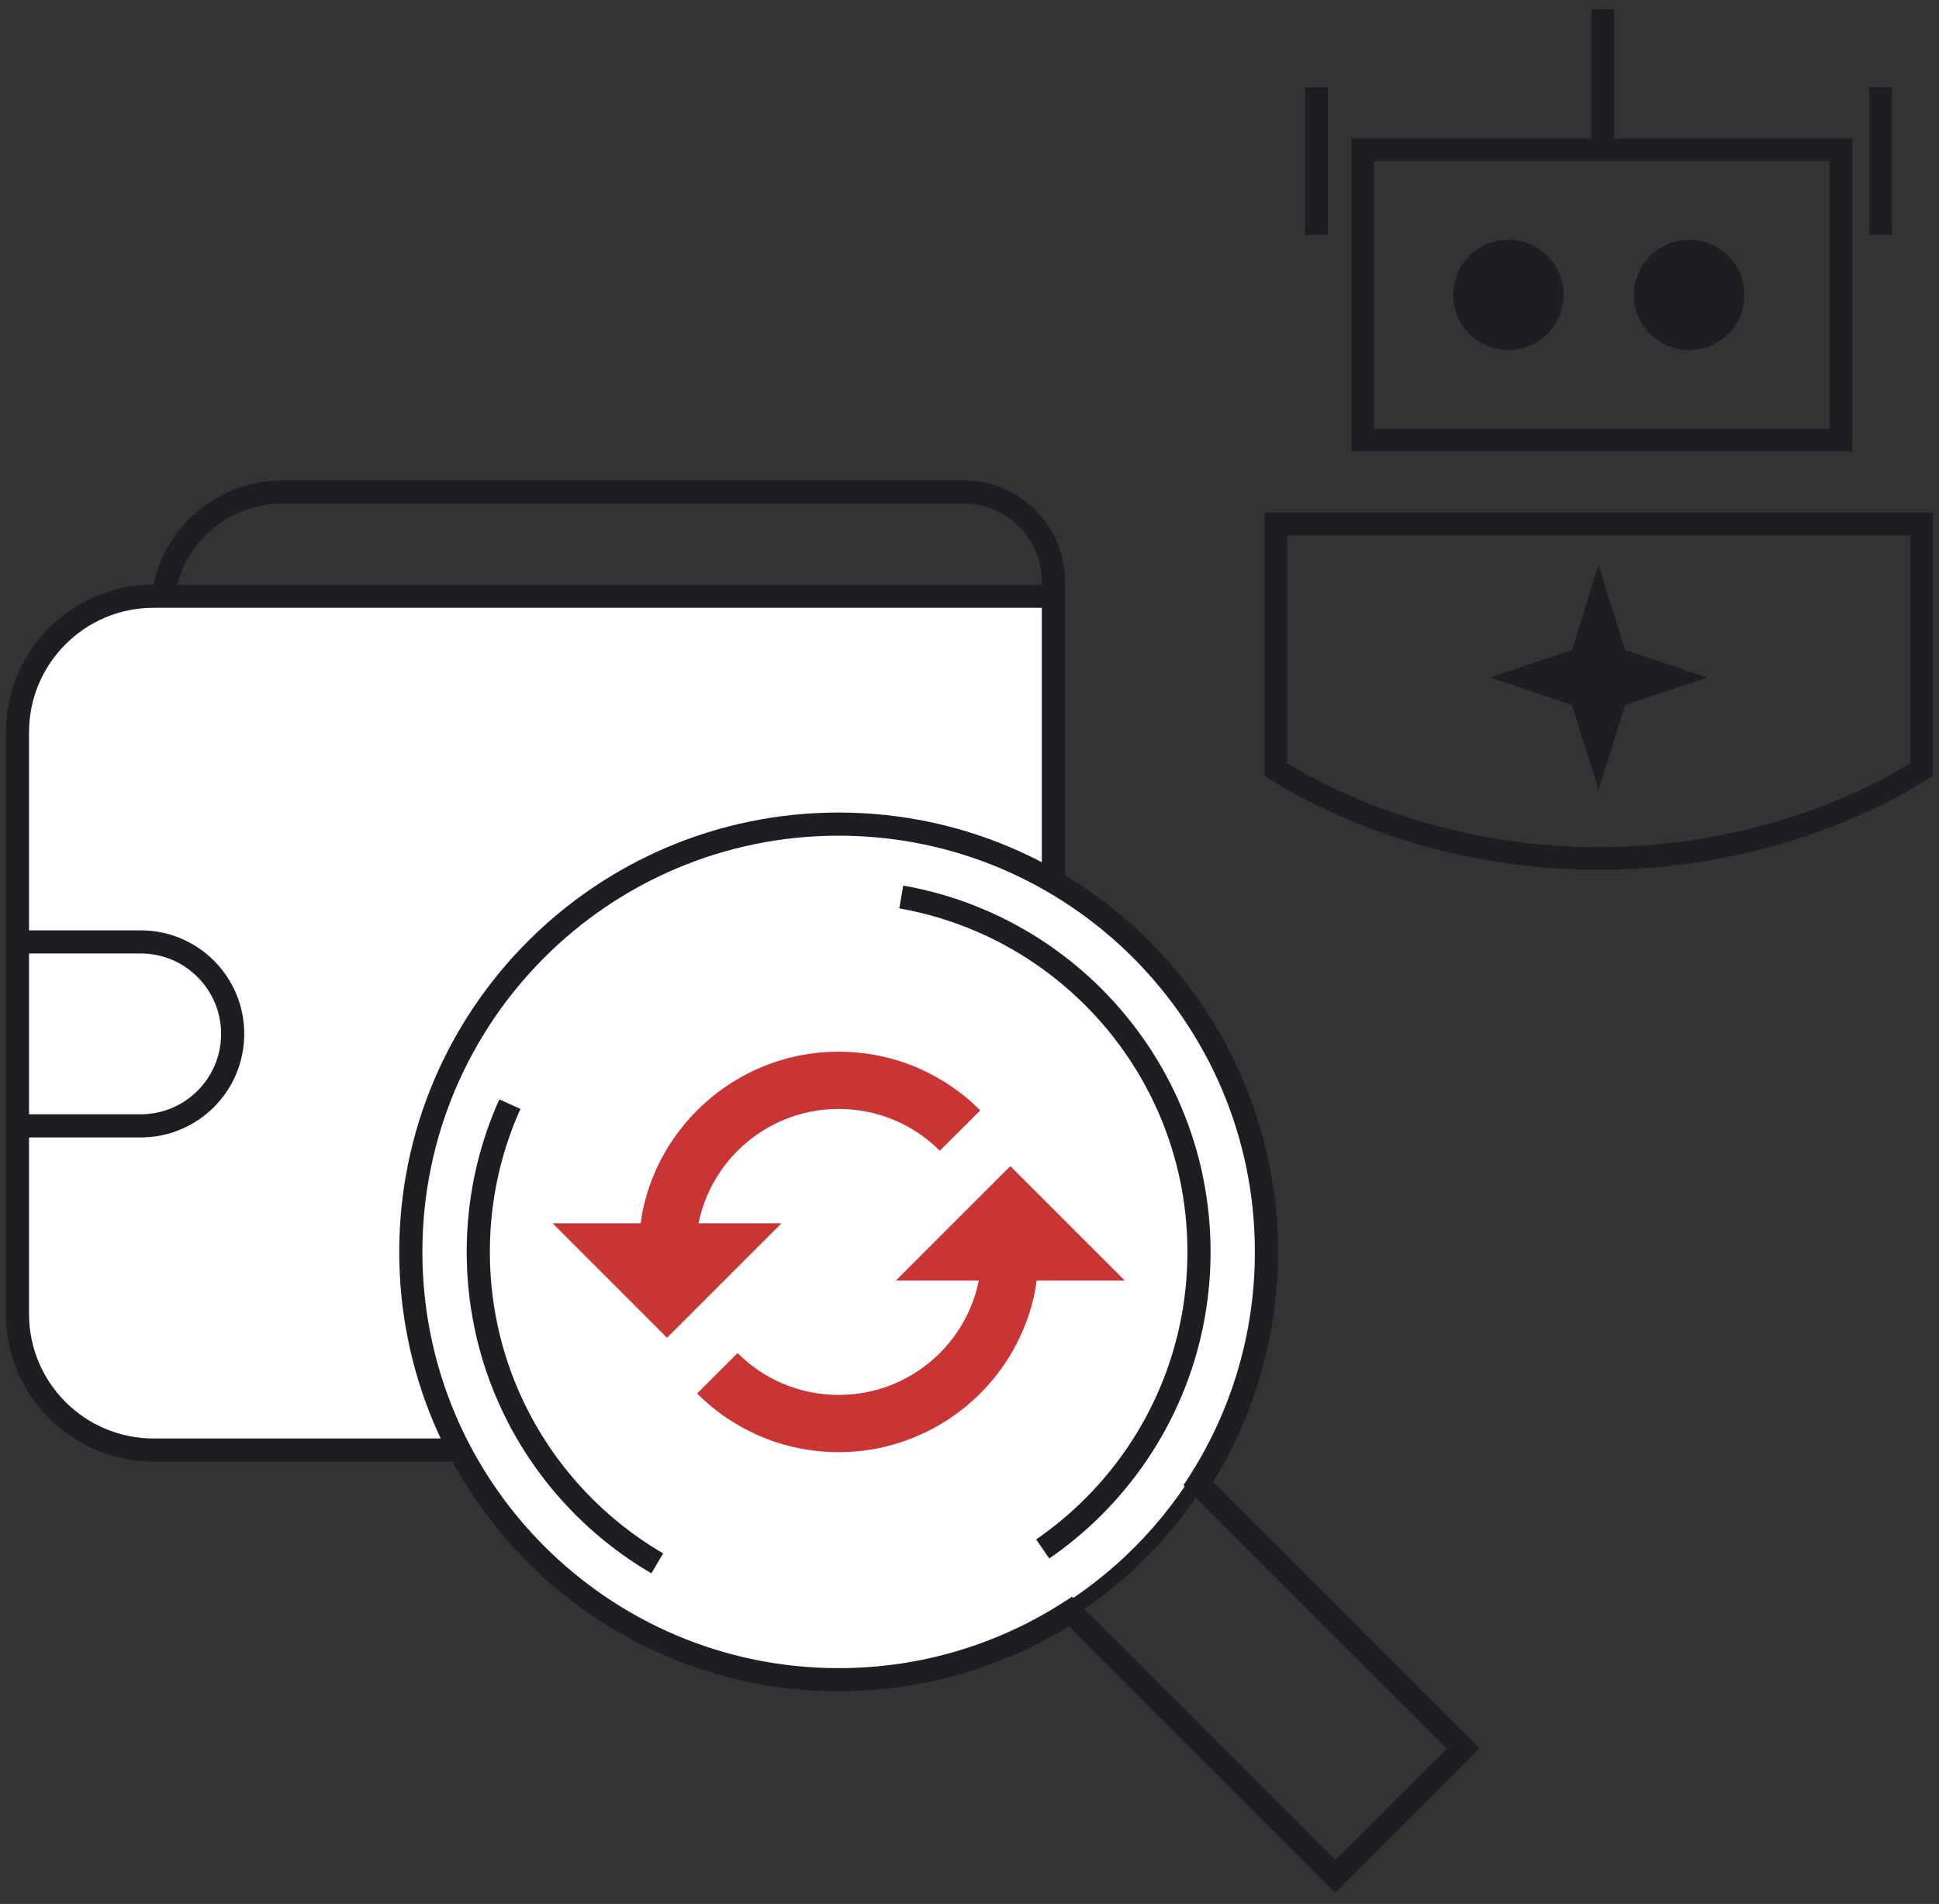 <?xml version="1.0" encoding="UTF-8"?> <svg xmlns="http://www.w3.org/2000/svg" width="111" height="109" viewBox="0 0 111 109" fill="none"><rect x="0" y="0" width="111" height="109" fill="#333333" stroke="none"/><path d="M9.401 33.782V33.782C10.012 30.525 12.855 28.165 16.169 28.165H55.171C58.005 28.165 60.303 30.463 60.303 33.297V34.133" stroke="#1C1E22" stroke-width="1.325"></path><path d="M60.303 34.133H8.792C4.488 34.133 0.999 37.622 0.999 41.926V75.221C0.999 79.525 4.488 83.014 8.792 83.014H52.51C56.814 83.014 60.303 79.525 60.303 75.221V34.133Z" fill="white" stroke="#1C1E22" stroke-width="1.325"></path><path d="M1.32 53.924H8.056C10.963 53.924 13.32 56.281 13.32 59.189V59.189C13.32 62.096 10.963 64.454 8.056 64.454H1.32" stroke="#1C1E22" stroke-width="1.325"></path><circle cx="48.01" cy="71.67" r="24.375" fill="white" stroke="#1C1E22" stroke-width="0.883"></circle><path d="M61.28 92.258L61.748 91.79L61.37 91.412L60.92 91.702L61.28 92.258ZM76.436 107.414L75.968 107.883L76.436 108.351L76.905 107.883L76.436 107.414ZM83.755 100.095L84.224 100.563L84.692 100.095L84.224 99.627L83.755 100.095ZM68.598 84.938L68.042 84.579L67.752 85.028L68.13 85.407L68.598 84.938ZM48.009 50.379C36.25 50.379 26.717 59.912 26.717 71.671H28.042C28.042 60.643 36.981 51.704 48.009 51.704V50.379ZM69.3 71.671C69.3 59.912 59.768 50.379 48.009 50.379V51.704C59.036 51.704 67.976 60.643 67.976 71.671H69.3ZM48.009 92.962C59.768 92.962 69.3 83.43 69.3 71.671H67.976C67.976 82.698 59.036 91.638 48.009 91.638V92.962ZM26.717 71.671C26.717 83.43 36.25 92.962 48.009 92.962V91.638C36.981 91.638 28.042 82.698 28.042 71.671H26.717ZM24.18 71.671C24.18 58.511 34.848 47.842 48.009 47.842V46.517C34.117 46.517 22.855 57.779 22.855 71.671H24.18ZM48.009 95.499C34.848 95.499 24.18 84.831 24.18 71.671H22.855C22.855 85.563 34.117 96.824 48.009 96.824V95.499ZM60.92 91.702C57.2 94.105 52.768 95.499 48.009 95.499V96.824C53.031 96.824 57.711 95.352 61.639 92.814L60.92 91.702ZM76.905 106.946L61.748 91.79L60.811 92.727L75.968 107.883L76.905 106.946ZM83.287 99.627L75.968 106.946L76.905 107.883L84.224 100.563L83.287 99.627ZM68.13 85.407L83.287 100.563L84.224 99.627L69.067 84.47L68.13 85.407ZM71.837 71.671C71.837 76.429 70.443 80.86 68.042 84.579L69.155 85.298C71.69 81.371 73.162 76.692 73.162 71.671H71.837ZM48.009 47.842C61.169 47.842 71.837 58.511 71.837 71.671H73.162C73.162 57.779 61.901 46.517 48.009 46.517V47.842Z" fill="#1C1E22"></path><path d="M60.823 90.32C57.292 92.751 53.14 94.123 48.855 94.274C44.571 94.425 40.333 93.35 36.639 91.175L48.061 71.78L60.823 90.32Z" fill="white"></path><path d="M27.566 62.475C29.625 57.939 33.131 54.215 37.534 51.885C41.937 49.555 46.988 48.752 51.896 49.601L48.061 71.78L27.566 62.475Z" fill="white"></path><path d="M44.735 70.034H39.988L39.99 70.019C40.203 68.972 40.622 67.978 41.221 67.093C42.113 65.779 43.363 64.75 44.824 64.127C45.318 63.918 45.834 63.757 46.36 63.651C47.45 63.43 48.574 63.43 49.664 63.651C51.231 63.972 52.669 64.747 53.799 65.879L56.118 63.567C55.073 62.522 53.837 61.687 52.476 61.109C51.782 60.816 51.061 60.592 50.323 60.441C48.8 60.132 47.23 60.132 45.706 60.441C44.968 60.592 44.246 60.817 43.551 61.111C41.505 61.979 39.754 63.42 38.508 65.26C37.669 66.501 37.083 67.895 36.782 69.363C36.736 69.584 36.711 69.81 36.678 70.034H31.635L38.185 76.584L44.735 70.034ZM51.286 73.309H56.033L56.031 73.322C55.603 75.421 54.366 77.267 52.587 78.461C51.703 79.061 50.708 79.479 49.661 79.692C48.571 79.913 47.448 79.913 46.358 79.692C45.311 79.478 44.317 79.06 43.432 78.461C42.997 78.167 42.592 77.832 42.22 77.462L39.904 79.778C40.95 80.823 42.187 81.657 43.548 82.234C44.242 82.529 44.968 82.753 45.702 82.902C47.224 83.212 48.794 83.212 50.316 82.902C53.252 82.293 55.834 80.563 57.513 78.079C58.351 76.839 58.937 75.447 59.238 73.981C59.282 73.76 59.308 73.534 59.341 73.309H64.386L57.836 66.759L51.286 73.309Z" fill="#C93535"></path><path d="M97.722 38.787L93.029 37.208L91.511 32.328L89.993 37.208L85.301 38.787L89.993 40.365L91.511 45.246L93.029 40.365L97.722 38.787Z" fill="#1C1E22"></path><rect x="78.002" y="8.572" width="27.388" height="16.623" stroke="#1C1E22" stroke-width="1.3"></rect><circle cx="96.698" cy="16.881" r="3.159" fill="#1C1E22"></circle><circle cx="86.35" cy="16.881" r="3.159" fill="#1C1E22"></circle><path d="M75.363 13.448L75.363 5.002" stroke="#1C1E22" stroke-width="1.3"></path><path d="M107.658 13.448L107.658 5.002" stroke="#1C1E22" stroke-width="1.3"></path><path d="M91.76 8.415L91.76 0.531" stroke="#1C1E22" stroke-width="1.3"></path><path d="M73.033 30.002H110.015V44.043C109.999 44.053 109.983 44.064 109.966 44.075C109.748 44.217 109.42 44.422 108.989 44.669C108.127 45.163 106.853 45.826 105.219 46.49C101.95 47.818 97.249 49.147 91.524 49.147C85.799 49.147 81.098 47.818 77.829 46.49C76.195 45.826 74.921 45.163 74.059 44.669C73.627 44.422 73.3 44.217 73.082 44.075C73.065 44.064 73.048 44.053 73.033 44.043V30.002Z" stroke="#1C1E22" stroke-width="1.3"></path></svg> 